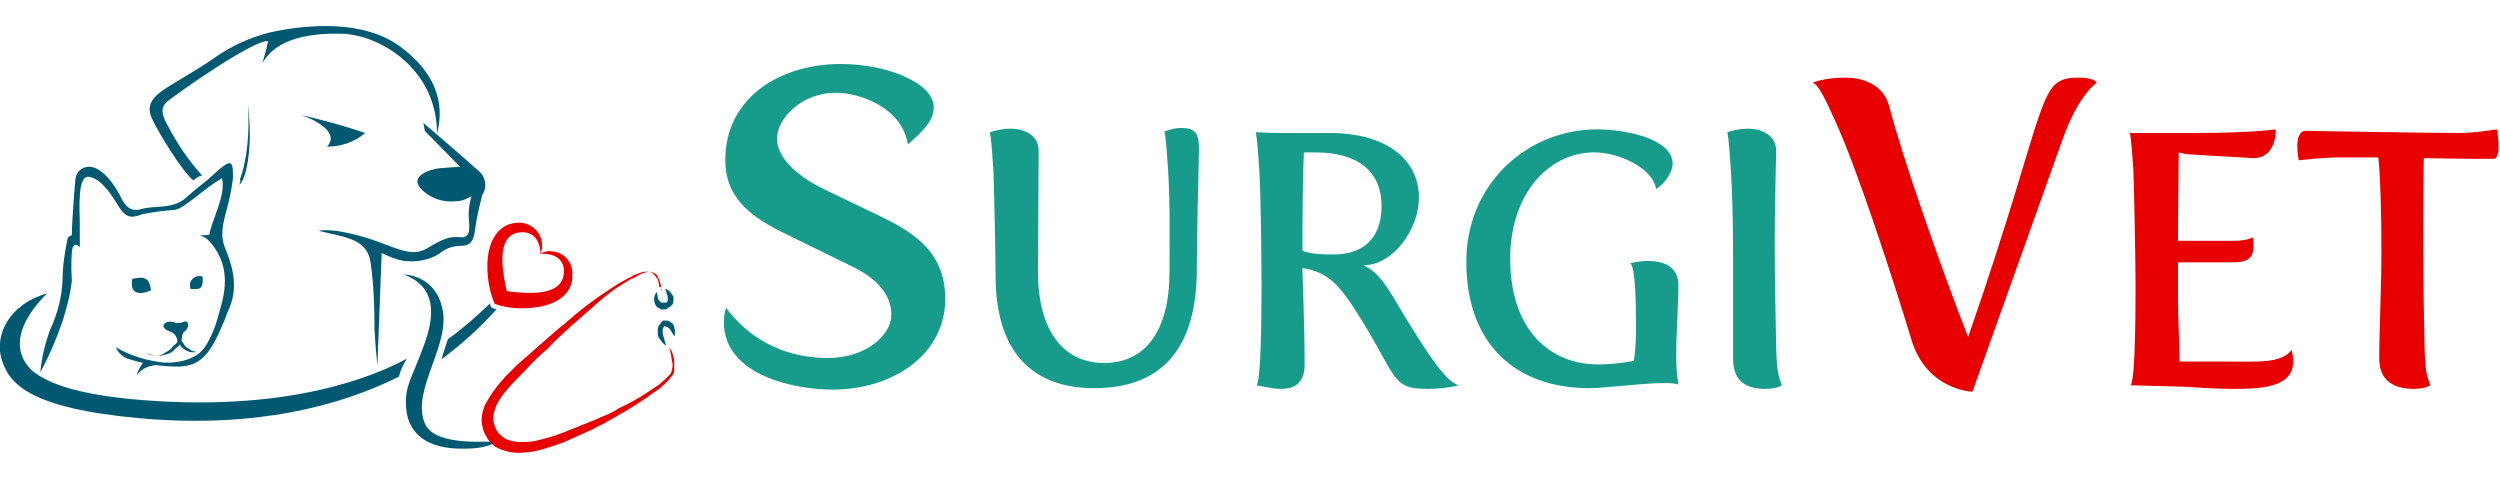 <?xml version="1.0" encoding="utf-8"?>
<!-- Generator: Adobe Illustrator 24.1.0, SVG Export Plug-In . SVG Version: 6.00 Build 0)  -->
<svg version="1.1" id="Layer_1" xmlns="http://www.w3.org/2000/svg" xmlns:xlink="http://www.w3.org/1999/xlink" x="0px" y="0px"
	 viewBox="0 0 347.8 69" style="enable-background:new 0 0 347.8 69;" xml:space="preserve">
<style type="text/css">
	.st0{fill:#005971;}
	.st1{fill:#E80000;}
	.st2{enable-background:new    ;}
	.st3{fill:#179C8B;}
</style>
<g id="Layer_2_1_">
	<g id="Layer_1-2">
		<g id="Layer_2-2">
			<g id="Layer_2-2-2">
				<path class="st0" d="M24.1,44.8c-1.3-0.3-2,0.8-0.5,1.3c0.9,0.3,1.3,1.2,1,2.1c0,0.1-0.1,0.2-0.2,0.3c1.3-0.8,0.6-1.9,1.3-2.4
					s0.6-1.7-0.2-1.3C25,45,24.5,45,24.1,44.8z"/>
				<path class="st0" d="M20.5,49.1c0.4,0.2,0.8,0.4,1.2,0.4c0.4,0,0.9-0.1,1.2-0.4c0.4-0.2,0.7-0.4,1-0.7c0.1-0.2,0.3-0.4,0.5-0.5
					l0.2-0.2c0-0.1,0-0.1,0.1-0.1c0,0,0,0,0,0l0,0c0-0.1,0.1-0.1,0.1-0.1l0.2-0.5l0.2,0.3c0.1,0.3,0.3,0.4,0.4,0.6
					c0.1,0.2,0.3,0.4,0.5,0.5c0.2,0.1,0.4,0.3,0.6,0.4c0.2,0.1,0.5,0.1,0.7,0.2h-0.7c-0.3,0-0.5-0.1-0.7-0.2
					c-0.5-0.2-0.9-0.6-1.1-1.1h0.4c0,0.1-0.1,0.1-0.1,0.1L25,47.8c-0.1,0.1-0.1,0.3-0.2,0.3l-0.5,0.5c-0.3,0.4-0.7,0.6-1.2,0.7
					c-0.2,0.1-0.5,0.1-0.7,0.2h-0.7C21.2,49.5,20.8,49.4,20.5,49.1z"/>
				<path class="st0" d="M18.4,38.8c1.1-0.2,2.4-0.6,2.6,1.6C19.6,41,18,41.1,18.4,38.8z"/>
				<path class="st0" d="M26.5,40.2c1.1,0,1.8,0.3,1.7-1.7c-0.7-0.3-1.4,0.1-1.7,0.7C26.4,39.5,26.4,39.9,26.5,40.2z"/>
				<path class="st0" d="M5.6,51.8c0.2-2.1,0.7-4.1,1.4-6c1-2.1,1.6-4.5,1.7-6.8c0-1.9,0.3-3.9,0.7-5.8c0.2-0.7,0.7,0.1,0.6-1.1
					c0-0.7,0.4-6.6,0.5-7.2c0.1-1,0.9-1.7,1.9-1.7h0.1c1.4,0.1,2.8,1.6,3.8,3.3c0.7,1.1,1.2,3.2,3.3,2.6s4.3,0.1,6.3-1.6
					c1.4-1.3,2.3-1.9,3-2.5s2.4-2.3,3-2.3c0.6,0,0.5,1.3,0.5,2.2c-0.2,1.5-0.5,3-0.9,4.4c-0.4,1.6-1,3.4-0.1,5.4
					c0.7,1.8,1.9,4.9,0.5,8.2c-0.4,0.8-0.6,1.6-0.9,2.2c-1.7,4-3,5.8-6.1,5.9c-2.3,0-4.6-0.3-6.8-1c-0.9-0.2-1.6-0.8-2-1.7
					c1.7,1,3.7,1.7,5.7,2c1.7,0.4,5.3,0.1,6.7-2c0.9-1.4,1.5-2.9,1.9-4.5c0.5-1.8,2-5.8-0.6-9.4c-0.8-1.1-1.3-1.5-2-1.6
					c0.4-0.1,0.9-0.1,1.3-0.1c0.5-2.5,2.3-5.4,1.8-7.9c-2.4,1.3-5.2,4.2-6.6,4.4c-1.5,0.1-3,0.3-4.5,0.6c-1.3,0.5-2.2,0.7-3.3-1.1
					s-2.4-3.8-4.1-4.1s-1.3,4.7-1.3,6.6v3.2c0,0-0.9-1.1-1.1,0.6c-0.1,1.3-0.1,2.7,0,4c-0.2,1.9-0.7,3.8-1.3,5.7
					C7.8,47.3,6.8,49.6,5.6,51.8z"/>
				<path class="st0" d="M19,52.2c0.2-0.7,0.6-1.3,1-1.9c0.4-0.2,1.8,0.4,2.6,0.4C20.7,50.8,19.8,51.2,19,52.2z"/>
				<path class="st0" d="M56.2,38.2c3.5,1.3,4.8,4.2,2.9,9.5s-2.8,5.8-2.6,9s2.4,5.5,7,5.7s5.5-1,5.5-1c-2.7,0.1-8.7,0.4-9.9-2.5
					c-2-4.8,4-11.3,2.3-16.5C60.8,40,58.7,38.3,56.2,38.2z"/>
				<path class="st0" d="M44.3,32.1c4,1,6.9,1.1,7.3,4.7c0.4,3,0.5,6,0.5,9c0.1,2,0.4,5.1,0.4,5.1l0.6-15.7c1,0.5,2,0.9,3.1,1.1
					c1.7,0.2,3.5-0.1,4.9-1c0.8-0.7,1.9-1.1,3-1.1c1,0,1.8-0.3,2-2.3c0.2-1.6,0.6-3.2,1-4.8c0.7-1,0.5-2.5-0.5-3.3
					c-1.5-1.4-7.7-6.7-7.7-6.7l0.2,1.1l4.9,5c0,0-1.6,0.1-2.8,0.2s-4.6,1.1-2.4,3.1c1.2,1.1,2.9,1.7,4.6,1.5c0.8,0,1.5-0.3,2.2-0.7
					c-0.3,0.9-0.4,1.8-0.4,2.8c0.1,1.5,0.4,3.1-1.2,2.9s-2.8,0.5-4.5,1.5s-3.1,0.6-5.9-0.5C50.8,32.9,46.6,31.7,44.3,32.1z"/>
				<path class="st0" d="M60.8,18.6c0.8-3.1,0.8-7.7-5.1-12.1S40.3,3.9,37.6,4.5c-2.8,0.7-5.4,1.9-7.7,3.5c-2.4,1.7-5.5,3.4-6.7,4.2
					s-3.1,2-2.1,4.2s4.3,7.5,5.8,8.7c0.3-0.3,0.8-0.6,1.2-0.7c-1.9-2.1-3.5-4.5-4.8-7c-0.6-1.1-1.2-2.3,0-3.3s11.8-8.5,14-8.4
					c-0.2,1.1-0.8,3.1-0.8,3.1c1.6-2.9,5.4-4.3,11.3-4.1C53.2,5,60.8,9.8,60.8,18.6z"/>
				<path class="st0" d="M33.3,25.7c0.7-0.4,2-4.3,1.2-11.2c0.4,6.7-1,10.1-1.1,10.4C33.5,25.2,33.4,25.4,33.3,25.7z"/>
				<path class="st0" d="M41.9,16c2.8,1,5.2,2.7,3.6,4.4c1.9,0,3.8-0.6,5.3-1.9C47.9,17.5,44.9,16.7,41.9,16z"/>
				<path class="st1" d="M74.2,42.8c-1.8,0.2-3.6,0.1-5.3-0.5h-0.1v-0.1c-0.7-1.6-1-3.4-1-5.2c0-3.8,1.8-5.9,4.1-6
					c1.7-0.2,3.3,1.1,3.5,2.8c0,0,0,0,0,0c0.1,0.5,0,1-0.2,1.5c-0.1-2.4-1.5-3.3-3.3-2.9s-2.7,2.6-1.4,8.1l0,0
					c5.7,0.8,7.6-0.4,7.9-2.2s-0.7-3.1-3.3-3c1.5-0.8,3.4-0.2,4.2,1.3c0.2,0.5,0.4,1,0.3,1.6C79.8,40.4,78,42.4,74.2,42.8z"/>
				<path class="st1" d="M92.1,40.6c-0.1-0.3-0.1-0.7-0.2-1.1c-0.1-0.3-0.2-0.7-0.4-1c-0.1-0.3-0.4-0.5-0.7-0.6
					c-0.3-0.1-0.7-0.1-1,0c-0.4,0.1-0.6,0.2-1,0.4s-0.6,0.4-1,0.5L86,39.9c-1.2,0.8-2.3,1.7-3.4,2.7l-3.3,2.9c-1.1,1-2.1,1.9-3.1,3
					c-1.1,0.9-2.1,1.9-3.1,3c-1,1-2,2-2.9,3.1c-0.4,0.5-0.8,1.1-1.1,1.7c-0.3,0.6-0.4,1.2-0.5,1.8c0,0.6,0.2,1.2,0.5,1.8
					c0.3,0.5,0.8,0.9,1.3,1.2c0.6,0.2,1.2,0.4,1.8,0.4c0.7,0,1.3,0,2-0.1c1.4-0.3,2.8-0.7,4.1-1.2c1.3-0.5,2.7-1.1,4-1.6
					c0.6-0.2,1.3-0.6,1.9-0.8c0.7-0.3,1.3-0.6,1.9-1c1.3-0.6,2.6-1.3,3.8-2.1c0.6-0.4,1.2-0.8,1.8-1.2c0.2-0.2,0.6-0.5,0.8-0.7
					l0.7-0.7c0.1-0.1,0.2-0.2,0.2-0.4s0.1-0.1,0.1-0.2v-0.2c0.1-0.3,0.1-0.7,0-1c-0.1-0.7-0.2-1.3-0.4-2c0.2,0.3,0.4,0.6,0.5,1
					c0.1,0.3,0.2,0.7,0.2,1.1v1.3c0,0.1-0.1,0.2-0.1,0.3c-0.1,0.2-0.2,0.3-0.4,0.5c-0.2,0.3-0.5,0.6-0.7,0.8
					c-0.2,0.2-0.6,0.5-0.8,0.7c-0.6,0.5-1.2,0.8-1.8,1.3c-1.2,0.8-2.4,1.6-3.7,2.3c-0.6,0.4-1.3,0.7-1.9,1.1s-1.3,0.6-1.9,1l-4,1.8
					c-1.4,0.5-2.8,1-4.2,1.3c-0.8,0.1-1.5,0.2-2.3,0.2c-0.8,0-1.6-0.2-2.4-0.5c-0.2-0.1-0.4-0.2-0.6-0.3c-0.2-0.1-0.3-0.2-0.5-0.4
					c-0.3-0.3-0.6-0.6-0.8-1c-0.2-0.3-0.4-0.7-0.5-1.1c-0.1-0.4-0.2-0.8-0.2-1.2c0-0.8,0.2-1.7,0.6-2.4c0.4-0.7,0.8-1.4,1.3-2
					c0.4-0.6,0.9-1.1,1.4-1.7l1.6-1.6l3.3-2.9l1.6-1.4c0.6-0.5,1.1-1,1.7-1.4c2.2-2,4.5-3.7,7-5.3c0.6-0.4,1.2-0.7,1.9-1.1
					c0.4-0.1,0.6-0.4,1-0.5l1.1-0.4H90c0.2,0,0.4,0,0.6,0.1c0.2,0.1,0.3,0.2,0.5,0.4c0.1,0.1,0.2,0.4,0.4,0.5
					c0.1,0.4,0.2,0.7,0.2,1.1C92.1,39.9,92.1,40.3,92.1,40.6z"/>
				<path class="st0" d="M92.7,48.1c-0.2-0.1-0.4-0.3-0.6-0.5c-0.1-0.2-0.4-0.5-0.5-0.7c-0.1-0.3-0.1-0.6-0.1-0.9
					c0-0.4,0.1-0.7,0.4-1l0.2-0.3c0,0,0.1,0,0.1-0.1h0.7c0.3,0.1,0.6,0.3,0.8,0.6c0.1,0.3,0.2,0.6,0.2,0.8c0,0.3,0,0.6-0.1,0.8
					l-0.4-0.7c-0.1-0.2-0.2-0.3-0.4-0.5c-0.1-0.1-0.2-0.1-0.5-0.2h-0.1c-0.1,0.1-0.1,0.2-0.2,0.4v0.6C92.4,47.1,92.5,47.6,92.7,48.1
					z"/>
				<path class="st0" d="M91.4,40.6c0,0.3,0.1,0.5,0.1,0.7c0,0.2,0.1,0.4,0.2,0.5c0.1,0.1,0.2,0.3,0.4,0.3h0.6l0.1-0.1
					c0.1-0.1,0.1-0.2,0.1-0.4c0-0.2,0-0.4-0.1-0.6c0-0.1-0.1-0.2-0.1-0.4s-0.1-0.2-0.2-0.4c0.3,0,0.5,0.2,0.7,0.4
					c0.2,0.2,0.4,0.5,0.5,0.7c0,0.3,0,0.7-0.1,1l-0.4,0.4c-0.1,0-0.1,0.1-0.2,0.1S92.8,43,92.7,43c-0.3,0.1-0.7,0.1-1-0.1
					c-0.3-0.1-0.5-0.4-0.6-0.7c-0.1-0.3-0.1-0.6-0.1-0.8C91.1,41.1,91.1,40.9,91.4,40.6z"/>
				<path class="st0" d="M6.6,40.8c-5.6,1.6-7.3,6-6.4,9.1c1,3.4,3.7,6.9,19.4,8.3c15.9,1.4,27.7-1.7,35.9-5.8
					c0.2-0.9,0.6-1.7,1.1-2.5c-2.3,1.2-13.4,7.2-34.7,5.9c-10.5-0.6-15.3-2.4-17.5-4.3C-0.3,46.9,6.6,40.8,6.6,40.8z"/>
				<path class="st0" d="M61.4,50c2.8-2.1,5.4-4.4,7.7-7c-0.3,0-0.5-0.1-0.7-0.2c-0.2-0.2-0.2-0.4-0.2-0.6c-1.9,1.8-3.8,3.5-5.9,5
					C62,48.1,61.7,49.1,61.4,50z"/>
			</g>
			<g class="st2">
				<path class="st3" d="M101,42.8c1.6,2.2,5.9,7,14.2,7c5.3,0,8.8-3.2,8.8-6c0-2.9-2.1-5.1-5.4-6.7l-10.2-5c-4.5-2.3-7.5-5-7.5-9.8
					c0-8.8,7.7-13.4,16.1-13.4c6.5,0,12.9,2.7,12.9,6c0,1.7-1.1,3-3.6,5.2c-0.8-5.2-6.8-7.2-10-7.2c-4.7,0-8.2,3.5-8.2,6.4
					c0,2.5,2.5,5.1,6.7,7.1l7.9,3.8c5.2,2.5,8.8,5.4,8.8,11.4c0,7.6-7.1,12.6-15.7,12.6c-5.1,0-15.1-1.9-15.1-9.4
					C100.7,44.2,100.8,43.5,101,42.8z"/>
			</g>
			<g class="st2">
				<path class="st3" d="M152.2,54c-8.1,0-13.7-4.5-13.7-15.7c0-3-0.2-12.2-0.3-14.6c-0.3-4.9-0.5-5.3-0.5-5.3
					c0.9-0.3,2-0.5,2.8-0.5c2.3,0,4,1.1,4,3.1c0,3.4-0.1,12.8-0.1,16.8c0,8.3,3.6,12.7,9.2,12.7c5.7,0,9.1-4.4,9.1-12.7
					c0-6.6,0.1-8.9-0.2-14.2c-0.3-4.9-0.5-5.3-0.5-5.3c0.8-0.3,1.5-0.5,2.3-0.5c2.3,0,2.5,1.1,2.5,3.1c-0.1,4.4-0.3,12.7-0.3,16.9
					C166.4,48.2,161.9,54,152.2,54z"/>
				<path class="st3" d="M175.2,23.8c-0.3-4.9-0.5-5.4-0.5-5.4s1.9,0.1,4,0.1h6.2c8.4,0,12.5,4,12.5,9c0,4.4-3.6,9.4-7.7,9.4
					c1.8,0.9,2.6,2,4.1,4.4c5.7,9.6,7.5,11.7,9.1,12.3c0,0-1.6,0.5-4.5,0.5c-5.1,0-4-2-10.2-11.5c-1.7-2.5-3.3-4.8-7-5.3v0.5
					c0,0.7,0.3,7.4,0.3,12.9c0,2.7-1.5,3.4-3.3,3.4c-1.1,0-2.2-0.3-3.4-0.5c0.2-0.2,0.7-1.4,0.7-13.9
					C175.5,35.5,175.4,27,175.2,23.8z M185.5,35.4c3.7,0,6.7-1.8,6.7-6.8c0-4-2.4-7.4-9.3-7.4h-1.5c-0.2,4.2-0.2,10-0.2,13.7
					C182.7,35.4,184.1,35.4,185.5,35.4z"/>
				<path class="st3" d="M222.2,18c4,0,10.5,1.3,10.5,4.8c0,1-1,2.7-2.3,3.5c-0.4-2.8-5-5.1-8.6-5.1c-6.3,0-11.7,5.7-11.7,14.8
					c0,10.1,5.7,14.7,12.2,14.7c2.7,0,5-0.5,5-0.5c0.2-1.1,0.3-3,0.3-4.5c0-4-0.1-8.5-0.8-9.1c0.7-0.1,1.5-0.3,2.4-0.3
					c2.3,0,4.3,0.8,4.3,3.4c0,2.8-0.3,6.5-0.3,9.3c0,1.6,0,2.7,0.3,4.5c-0.5-0.2-1.2-0.2-2.1-0.2c-3.1,0-8,0.7-10.3,0.7
					c-10.4,0-17.1-6.3-17.1-17.5C203.9,25.9,212.2,18,222.2,18z"/>
				<path class="st3" d="M246.9,33.8c0,4.6,0.1,9.3,0.2,14.4c0.1,3.7,0.3,4,0.8,5.4c0,0-0.7,0.5-2.3,0.5c-2.6,0-4.5-1-4.5-4.2V35.1
					c0-4.2-0.1-8.2-0.3-11.4c-0.3-4.9-0.5-5.3-0.5-5.3c0.8-0.3,2-0.5,2.8-0.5c2.3,0,4,1.1,4,3.1C247,25.5,246.9,29.6,246.9,33.8z"/>
			</g>
			<g class="st2">
				<path class="st1" d="M289.2,10.8c2.2,0,2.5,0.7,2.5,0.7s-2.6,1.7-4.8,8l-12.5,35c0,0-6.4-0.2-8.5-7.3
					c-2.3-7.6-7.5-23.7-10.6-30.4c-1.7-3.8-2.4-5-3.1-5.3c0,0,1.5-0.7,4.6-0.7c2.8,0,5.3,1.3,6,3.9c1.8,7.1,7.4,23,11,32.2
					C285.3,13.8,283.2,10.8,289.2,10.8z"/>
			</g>
			<g class="st2">
				<path class="st1" d="M296.8,23.8c-0.3-4.9-0.5-5.3-0.5-5.3h9.2c7.7,0,11.1-0.5,11.1-0.5c0,2.1-0.9,4-3.1,4l-8.5-0.5
					c-0.8,0-1.5-0.2-1.9-0.3c0,2-0.1,7.3-0.1,12.3h7.7c2.1,0,2.7-0.5,2.7-0.5c0.1,0.3,0.1,1.1,0.1,1.3c0,1.7-1,2.2-2.8,2.2l-7.7,0
					v5.3c0,2.7,0.2,5.4,0.2,8.5h6.1c4.9,0,8,0.3,9.5-1.6c1.4,5.3-4,5.4-8.3,5.4c-2.4,0-4.8-0.2-6.7-0.3l-7.4-0.2
					c0.2-0.2,0.7-1.4,0.7-13.9C297.1,36.7,296.9,26.2,296.8,23.8z"/>
				<path class="st1" d="M337.2,22c-0.1,4-0.1,7.9-0.1,11.8c0,4.6,0.1,9.3,0.2,14.4c0.1,3.7,0.3,4,0.8,5.4c0,0-0.7,0.5-2.3,0.5
					c-2.6,0-4.8-1-4.8-4.2c0-4.2,0.3-9.6,0.3-14.8c0-5.2-0.1-9.5-0.4-13.1l-0.1-0.1c-2.1,0-4,0-5.2,0c-2.5,0-4.8,0.3-5.8,0.4
					c0,0-0.2-1-0.2-1.9c0-1,0.2-2.2,1.2-2.2c0,0,16.2,0.3,21.1,0.3c2.5,0,4.6-0.4,5.5-0.5c0,0,0.2,1.3,0.2,2.5
					c0,0.8-0.2,1.6-0.7,1.6C346.9,22.1,342.2,22.1,337.2,22z"/>
			</g>
		</g>
	</g>
</g>
</svg>
